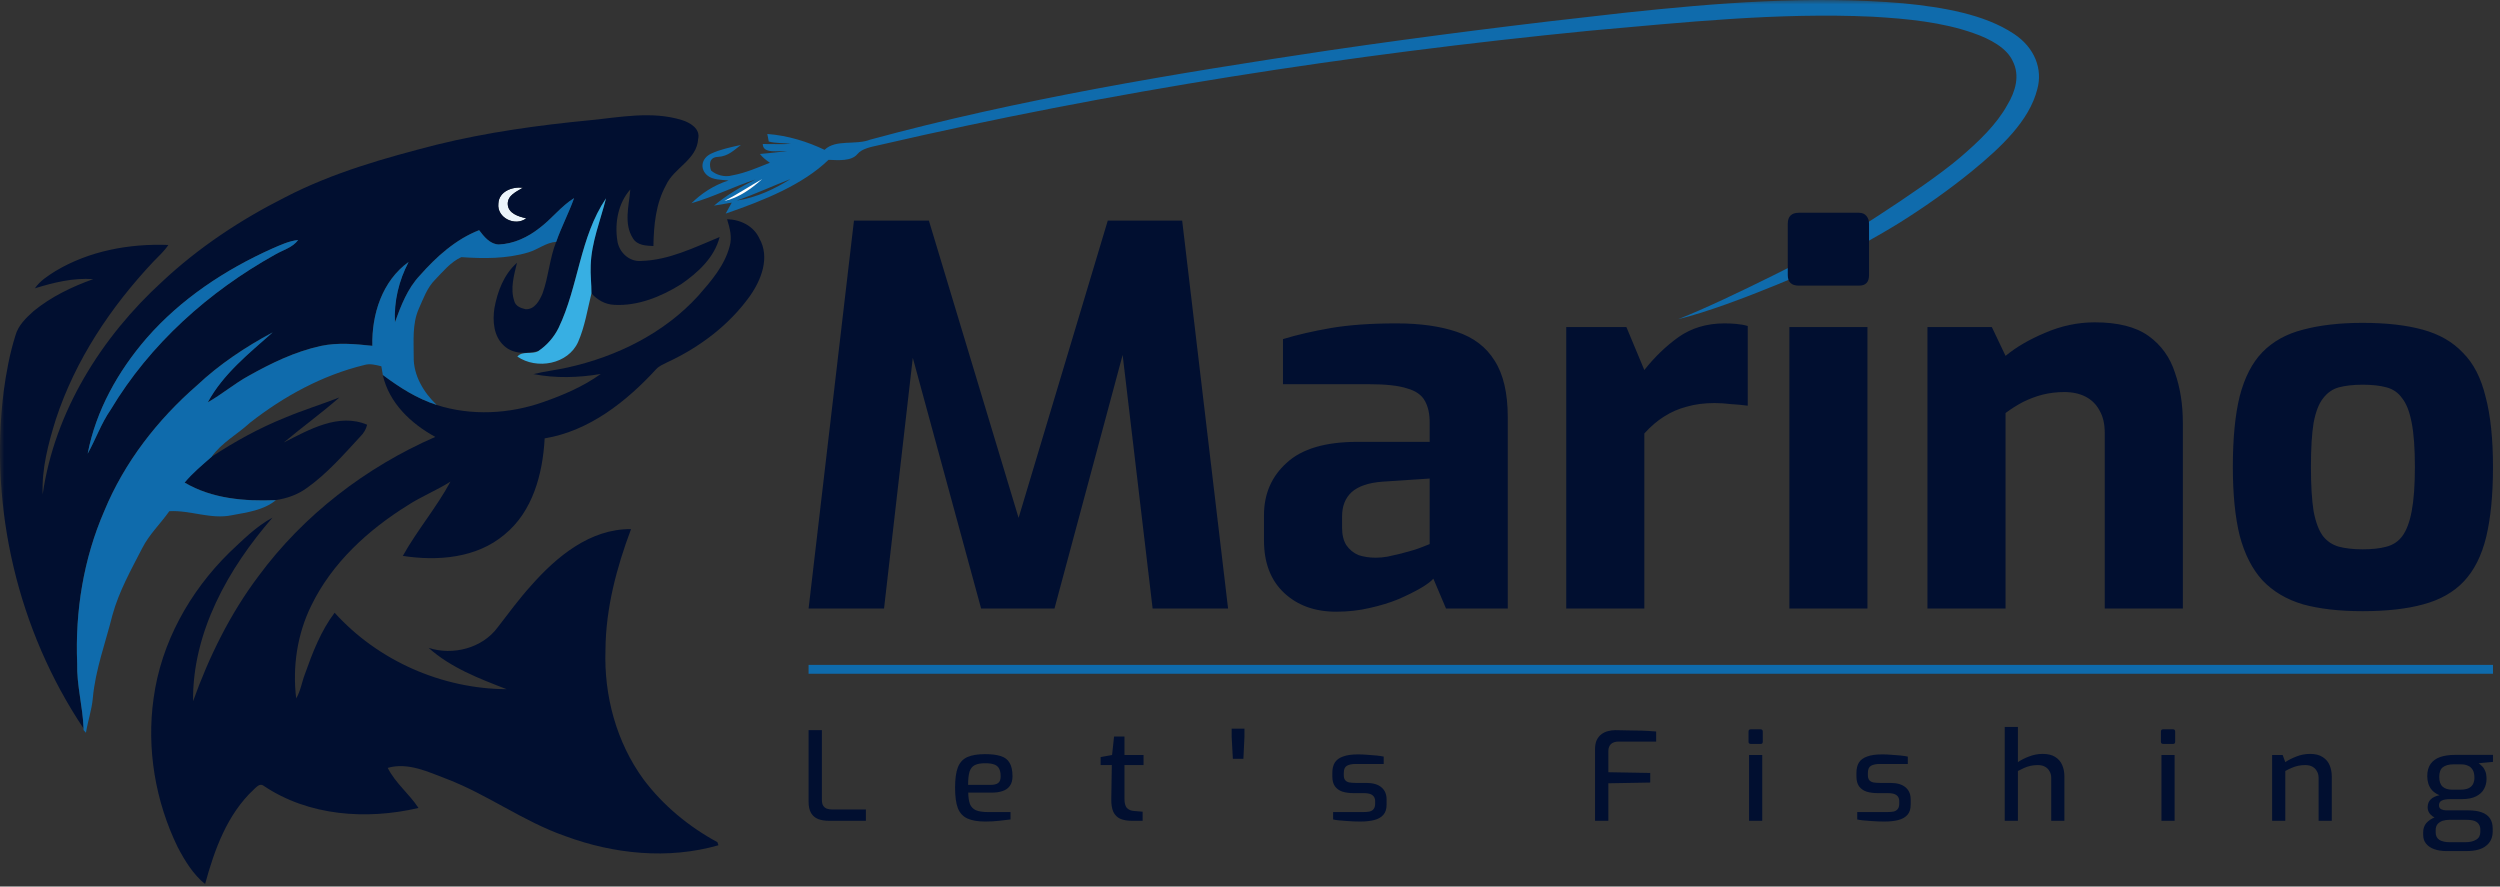 <svg width="282" height="100" viewBox="0 0 282 100" fill="none" xmlns="http://www.w3.org/2000/svg">
<rect x="0" y="0" width="282" height="100" fill="#333333" stroke="none"/>
<g clip-path="url(#clip0_1_15530)">
<mask id="mask0_1_15530" style="mask-type:luminance" maskUnits="userSpaceOnUse" x="0" y="0" width="282" height="100">
<path d="M282 0H0V100H282V0Z" fill="white"/>
</mask>
<g mask="url(#mask0_1_15530)">
<path d="M83.107 22.627C85.428 22.273 87.438 21.279 89.174 20.191C87.136 20.982 85.19 21.887 83.107 22.627ZM183.187 1.447C193.585 0.334 204.183 -0.52 214.681 0.372C219.13 0.815 223.826 1.593 227.17 3.819C229.555 5.395 230.423 7.836 229.81 10.044C228.924 13.606 225.726 16.611 222.428 19.312C219.915 21.358 217.202 23.281 214.332 25.085C211.924 26.599 206.805 29.377 206.805 29.377C206.805 29.377 195.613 34.482 189.309 36C195.22 33.678 206.074 27.985 206.074 27.985C206.074 27.985 216.654 21.551 221.085 17.775C223.205 15.966 225.215 14.036 226.421 11.847C227.353 10.304 227.864 8.526 227.042 6.907C226.384 5.433 224.53 4.401 222.602 3.737C219.084 2.491 215.11 2.111 211.227 1.884C200.537 1.39 189.884 2.529 179.304 3.465C152.133 6.141 125.235 10.335 99.187 16.364C98.255 16.573 97.223 16.756 96.702 17.395C96.035 18.192 94.592 18.078 93.459 18.028C90.572 20.817 86.223 22.595 81.856 24.094C82.084 23.677 82.312 23.266 82.541 22.855C81.874 22.968 81.207 23.089 80.54 23.196C81.892 22.07 83.491 21.09 85.227 20.248C82.742 21.045 80.531 22.197 78 22.924C79.078 21.861 80.458 20.906 82.184 20.356C81.371 20.28 80.394 20.286 79.818 19.812C78.923 19.097 79.078 17.876 80.211 17.332C81.225 16.857 82.413 16.604 83.573 16.351C82.833 16.895 82.157 17.642 80.969 17.699C79.909 17.743 80.019 18.717 80.211 19.23C80.732 19.717 81.737 20.033 82.587 19.786C84.13 19.502 85.464 18.901 86.844 18.357C86.406 18.066 86.013 17.743 85.72 17.37C86.743 17.269 87.785 17.18 88.799 17.041C87.73 16.997 86.049 17.376 86.04 16.244C87.1 16.231 88.169 16.294 89.229 16.231C88.397 16.117 87.511 16.174 86.716 15.965C86.68 15.75 86.597 15.326 86.552 15.111C88.9 15.289 91.083 15.984 93.011 16.902C94.272 15.675 96.51 16.408 98.164 15.75C114.911 11.196 132.471 8.292 150.022 5.667C161.041 4.054 172.105 2.668 183.187 1.447Z" fill="#0F6BAC"/>
<path d="M93.526 92.587C93.06 92.587 92.649 92.522 92.293 92.392C91.946 92.254 91.678 92.027 91.49 91.713C91.302 91.389 91.208 90.959 91.208 90.422V82.361H92.709V90.214C92.709 90.51 92.763 90.741 92.872 90.908C92.981 91.065 93.125 91.171 93.303 91.227C93.481 91.282 93.674 91.31 93.882 91.31H97.671V92.587H93.526ZM111.134 92.67C110.293 92.67 109.619 92.554 109.114 92.323C108.619 92.092 108.262 91.703 108.044 91.158C107.836 90.603 107.732 89.839 107.732 88.868C107.732 87.878 107.836 87.111 108.044 86.565C108.262 86.01 108.619 85.621 109.114 85.399C109.609 85.177 110.278 85.066 111.12 85.066C111.853 85.066 112.442 85.14 112.888 85.288C113.343 85.427 113.675 85.681 113.883 86.052C114.101 86.412 114.21 86.916 114.21 87.564C114.21 88.017 114.111 88.378 113.913 88.646C113.725 88.914 113.452 89.109 113.096 89.229C112.749 89.349 112.333 89.409 111.848 89.409H109.218C109.228 89.946 109.292 90.376 109.411 90.7C109.54 91.014 109.763 91.246 110.08 91.394C110.406 91.532 110.882 91.602 111.506 91.602H113.987V92.434C113.561 92.49 113.125 92.54 112.68 92.587C112.234 92.642 111.719 92.67 111.134 92.67ZM109.203 88.535H111.714C112.11 88.535 112.402 88.466 112.59 88.327C112.779 88.188 112.873 87.934 112.873 87.564C112.873 87.194 112.813 86.903 112.694 86.69C112.585 86.477 112.402 86.324 112.145 86.232C111.887 86.139 111.545 86.093 111.12 86.093C110.634 86.093 110.248 86.162 109.961 86.301C109.683 86.44 109.485 86.685 109.366 87.037C109.257 87.388 109.203 87.888 109.203 88.535ZM127.686 92.587C127.151 92.587 126.705 92.508 126.349 92.351C126.002 92.184 125.745 91.921 125.576 91.56C125.418 91.199 125.343 90.718 125.353 90.117L125.413 86.301H124.15V85.399L125.442 85.163L125.665 83.082H126.839V85.163H128.993V86.301H126.839V90.103C126.839 90.39 126.869 90.621 126.928 90.797C126.988 90.973 127.072 91.107 127.181 91.199C127.29 91.292 127.409 91.361 127.537 91.407C127.666 91.444 127.79 91.468 127.909 91.477L128.889 91.56V92.587H127.686ZM139.067 85.594L138.933 83.124V82.194H140.374V83.124L140.255 85.594H139.067ZM153.437 92.67C153.229 92.67 152.981 92.665 152.694 92.656C152.407 92.647 152.11 92.628 151.803 92.601C151.506 92.582 151.228 92.559 150.971 92.531C150.723 92.504 150.525 92.471 150.376 92.434V91.602H153.719C154.007 91.602 154.254 91.583 154.462 91.546C154.67 91.5 154.829 91.407 154.938 91.269C155.056 91.13 155.116 90.926 155.116 90.658V90.353C155.116 90.075 155.017 89.858 154.819 89.701C154.621 89.543 154.294 89.465 153.838 89.465H152.679C152.214 89.465 151.798 89.409 151.431 89.298C151.075 89.178 150.792 88.979 150.584 88.702C150.386 88.424 150.287 88.05 150.287 87.578V87.175C150.287 86.704 150.381 86.315 150.57 86.01C150.768 85.705 151.08 85.478 151.506 85.33C151.932 85.173 152.496 85.094 153.199 85.094C153.496 85.094 153.823 85.108 154.18 85.136C154.546 85.154 154.903 85.182 155.25 85.219C155.596 85.256 155.874 85.298 156.082 85.344V86.176H152.932C152.496 86.176 152.159 86.246 151.922 86.385C151.694 86.523 151.58 86.787 151.58 87.175V87.453C151.58 87.693 151.634 87.878 151.743 88.008C151.852 88.137 152.006 88.221 152.204 88.258C152.412 88.295 152.655 88.313 152.932 88.313H154.12C154.873 88.313 155.443 88.48 155.829 88.813C156.215 89.136 156.408 89.594 156.408 90.186V90.755C156.408 91.255 156.285 91.643 156.037 91.921C155.789 92.198 155.443 92.392 154.997 92.504C154.561 92.615 154.041 92.67 153.437 92.67ZM179.921 92.587V84.498C179.921 84.091 179.986 83.748 180.115 83.471C180.253 83.193 180.432 82.976 180.649 82.819C180.867 82.652 181.11 82.537 181.377 82.472C181.655 82.398 181.927 82.361 182.195 82.361C182.601 82.37 183.061 82.379 183.576 82.388C184.091 82.388 184.626 82.398 185.181 82.416C185.745 82.435 186.29 82.467 186.815 82.513V83.651H182.566C182.2 83.651 181.917 83.744 181.719 83.929C181.521 84.114 181.422 84.382 181.422 84.733V87.106L186.147 87.189V88.272L181.422 88.355V92.587H179.921ZM197.501 83.915C197.323 83.915 197.234 83.836 197.234 83.679V82.513C197.234 82.347 197.323 82.264 197.501 82.264H198.601C198.68 82.264 198.739 82.287 198.779 82.333C198.819 82.379 198.839 82.439 198.839 82.513V83.679C198.839 83.836 198.759 83.915 198.601 83.915H197.501ZM197.293 92.587V85.163H198.779V92.587H197.293ZM212.555 92.67C212.347 92.67 212.099 92.665 211.813 92.656C211.525 92.647 211.227 92.628 210.921 92.601C210.624 92.582 210.346 92.559 210.089 92.531C209.841 92.504 209.643 92.471 209.495 92.434V91.602H212.838C213.125 91.602 213.373 91.583 213.581 91.546C213.789 91.5 213.946 91.407 214.056 91.269C214.175 91.13 214.234 90.926 214.234 90.658V90.353C214.234 90.075 214.135 89.858 213.937 89.701C213.738 89.543 213.411 89.465 212.957 89.465H211.798C211.331 89.465 210.915 89.409 210.55 89.298C210.193 89.178 209.911 88.979 209.703 88.702C209.504 88.424 209.406 88.05 209.406 87.578V87.175C209.406 86.704 209.499 86.315 209.688 86.01C209.886 85.705 210.198 85.478 210.624 85.33C211.049 85.173 211.614 85.094 212.318 85.094C212.615 85.094 212.942 85.108 213.298 85.136C213.664 85.154 214.021 85.182 214.368 85.219C214.714 85.256 214.992 85.298 215.2 85.344V86.176H212.05C211.614 86.176 211.278 86.246 211.04 86.385C210.811 86.523 210.698 86.787 210.698 87.175V87.453C210.698 87.693 210.752 87.878 210.862 88.008C210.97 88.137 211.123 88.221 211.322 88.258C211.53 88.295 211.773 88.313 212.05 88.313H213.239C213.991 88.313 214.561 88.48 214.947 88.813C215.334 89.136 215.527 89.594 215.527 90.186V90.755C215.527 91.255 215.402 91.643 215.155 91.921C214.907 92.198 214.561 92.392 214.115 92.504C213.679 92.615 213.159 92.67 212.555 92.67ZM226.134 92.587V82H227.619V85.968C227.967 85.728 228.387 85.515 228.882 85.33C229.378 85.136 229.888 85.039 230.413 85.039C230.987 85.039 231.453 85.15 231.809 85.372C232.176 85.594 232.443 85.899 232.611 86.287C232.781 86.667 232.864 87.097 232.864 87.578V92.587H231.378V87.744C231.378 87.457 231.314 87.208 231.185 86.995C231.066 86.773 230.894 86.602 230.665 86.482C230.448 86.361 230.185 86.301 229.878 86.301C229.581 86.301 229.304 86.329 229.046 86.385C228.799 86.44 228.561 86.519 228.333 86.62C228.105 86.722 227.867 86.838 227.619 86.967V92.587H226.134ZM244.019 83.915C243.841 83.915 243.752 83.836 243.752 83.679V82.513C243.752 82.347 243.841 82.264 244.019 82.264H245.119C245.199 82.264 245.258 82.287 245.297 82.333C245.337 82.379 245.357 82.439 245.357 82.513V83.679C245.357 83.836 245.278 83.915 245.119 83.915H244.019ZM243.811 92.587V85.163H245.297V92.587H243.811ZM256.295 92.587V85.163H257.483L257.781 85.968C258.137 85.728 258.559 85.515 259.043 85.33C259.539 85.136 260.049 85.039 260.574 85.039C261.168 85.039 261.643 85.159 262 85.399C262.367 85.631 262.63 85.941 262.787 86.329C262.946 86.718 263.025 87.138 263.025 87.592V92.587H261.539V87.758C261.539 87.462 261.475 87.208 261.346 86.995C261.227 86.773 261.059 86.602 260.841 86.482C260.624 86.361 260.357 86.301 260.039 86.301C259.742 86.301 259.465 86.329 259.207 86.385C258.96 86.44 258.722 86.519 258.494 86.62C258.266 86.713 258.029 86.829 257.781 86.967V92.587H256.295ZM275.949 96C275.443 96 274.993 95.931 274.597 95.792C274.21 95.662 273.904 95.459 273.675 95.181C273.448 94.913 273.334 94.58 273.334 94.182V93.877C273.334 93.461 273.458 93.109 273.705 92.823C273.963 92.545 274.285 92.332 274.671 92.184C275.057 92.036 275.458 91.962 275.874 91.962L276.275 92.476C276.008 92.476 275.755 92.513 275.518 92.587C275.29 92.67 275.102 92.795 274.953 92.961C274.815 93.137 274.745 93.359 274.745 93.627V93.891C274.745 94.279 274.885 94.562 275.161 94.737C275.449 94.913 275.84 95.001 276.335 95.001H278.073C278.599 95.001 279.015 94.904 279.321 94.71C279.629 94.525 279.782 94.233 279.782 93.835V93.572C279.782 93.35 279.728 93.156 279.618 92.989C279.52 92.823 279.357 92.693 279.128 92.601C278.901 92.517 278.589 92.476 278.192 92.476H275.993C275.29 92.476 274.755 92.342 274.389 92.073C274.023 91.805 273.839 91.468 273.839 91.061C273.839 90.69 273.953 90.394 274.181 90.172C274.418 89.941 274.751 89.784 275.176 89.701C274.819 89.553 274.537 89.363 274.329 89.132C274.131 88.901 273.993 88.651 273.913 88.383C273.834 88.105 273.794 87.828 273.794 87.55C273.794 86.986 273.919 86.528 274.166 86.176C274.414 85.825 274.77 85.566 275.235 85.399C275.711 85.233 276.275 85.15 276.929 85.15H281.208V85.941L279.589 86.093C279.707 86.176 279.837 86.287 279.975 86.426C280.114 86.556 280.233 86.736 280.331 86.967C280.431 87.199 280.48 87.504 280.48 87.883C280.48 88.281 280.386 88.651 280.198 88.993C280.019 89.335 279.722 89.613 279.306 89.826C278.901 90.038 278.346 90.145 277.642 90.145H276.335C275.959 90.145 275.662 90.196 275.443 90.297C275.226 90.399 275.117 90.579 275.117 90.838C275.117 91.051 275.201 91.199 275.369 91.282C275.538 91.366 275.717 91.407 275.904 91.407H278.415C279.019 91.407 279.525 91.481 279.93 91.629C280.346 91.777 280.658 92.004 280.866 92.309C281.074 92.615 281.178 93.012 281.178 93.502V93.766C281.178 94.469 280.931 95.015 280.435 95.403C279.951 95.801 279.213 96 278.222 96H275.949ZM276.602 89.076H277.479C277.925 89.076 278.262 89.016 278.489 88.896C278.727 88.766 278.89 88.6 278.979 88.396C279.069 88.193 279.113 87.966 279.113 87.717C279.113 87.347 279.049 87.055 278.92 86.842C278.792 86.62 278.614 86.463 278.385 86.371C278.168 86.269 277.901 86.218 277.583 86.218H276.751C276.246 86.218 275.85 86.324 275.562 86.537C275.286 86.75 275.146 87.115 275.146 87.633C275.146 88.142 275.275 88.512 275.533 88.743C275.791 88.965 276.147 89.076 276.602 89.076Z" fill="#010F30"/>
<path d="M281.208 75H91.208V76H281.208V75Z" fill="#0F6BAC"/>
<path d="M91.208 68.645L96.327 24.887H104.779L114.897 58.415L124.956 24.887H133.349L138.527 68.645H130.016L126.206 36.418L127.575 36.536L118.945 68.645H110.671L101.922 36.536L103.41 36.477L99.719 68.645H91.208ZM150.732 69C148.311 69 146.347 68.29 144.839 66.871C143.331 65.452 142.577 63.481 142.577 60.958V58.12C142.577 55.715 143.431 53.744 145.137 52.206C146.843 50.629 149.502 49.841 153.113 49.841H161.267V47.653C161.267 46.667 161.088 45.859 160.731 45.229C160.374 44.559 159.7 44.085 158.708 43.809C157.755 43.494 156.287 43.336 154.303 43.336H144.72V38.251C146.268 37.778 148.053 37.364 150.077 37.009C152.14 36.654 154.621 36.477 157.517 36.477C160.176 36.477 162.438 36.792 164.303 37.423C166.207 38.054 167.636 39.138 168.588 40.675C169.58 42.213 170.076 44.342 170.076 47.062V68.645H163.112L161.684 65.275C161.406 65.59 160.93 65.945 160.255 66.339C159.581 66.733 158.747 67.147 157.755 67.581C156.803 67.975 155.712 68.31 154.482 68.586C153.291 68.862 152.041 69 150.732 69ZM155.196 62.909C155.593 62.909 156.029 62.87 156.505 62.791C157.021 62.673 157.537 62.554 158.053 62.436C158.608 62.279 159.104 62.141 159.541 62.022C160.017 61.865 160.394 61.727 160.672 61.608C160.989 61.49 161.188 61.411 161.267 61.372V53.98L155.91 54.335C154.363 54.453 153.212 54.848 152.458 55.518C151.744 56.188 151.387 57.095 151.387 58.238V59.539C151.387 60.327 151.545 60.978 151.863 61.49C152.22 62.003 152.676 62.377 153.232 62.614C153.827 62.811 154.482 62.909 155.196 62.909ZM176.671 68.645V36.891H183.457L185.48 41.74C186.631 40.281 187.921 39.039 189.349 38.014C190.817 36.989 192.544 36.477 194.528 36.477C194.964 36.477 195.401 36.497 195.837 36.536C196.313 36.576 196.75 36.654 197.146 36.773V45.761C196.551 45.682 195.916 45.623 195.242 45.583C194.607 45.505 193.992 45.465 193.397 45.465C192.246 45.465 191.194 45.603 190.242 45.879C189.329 46.116 188.476 46.49 187.683 47.003C186.929 47.476 186.195 48.106 185.48 48.895V68.645H176.671ZM202.911 32.219C202.078 32.219 201.661 31.825 201.661 31.037V25.242C201.661 24.414 202.078 24 202.911 24H209.696C210.054 24 210.331 24.118 210.53 24.355C210.728 24.591 210.827 24.887 210.827 25.242V31.037C210.827 31.825 210.45 32.219 209.696 32.219H202.911ZM201.84 68.645V36.891H210.649V68.645H201.84ZM217.417 68.645V36.891H224.679L226.226 40.143C227.417 39.158 228.905 38.29 230.691 37.541C232.516 36.753 234.381 36.359 236.286 36.359C238.904 36.359 240.928 36.871 242.357 37.896C243.785 38.921 244.777 40.301 245.333 42.035C245.928 43.731 246.226 45.623 246.226 47.712V68.645H237.416V48.836C237.416 47.811 237.218 46.963 236.821 46.293C236.464 45.623 235.948 45.11 235.274 44.756C234.599 44.401 233.786 44.223 232.833 44.223C232 44.223 231.187 44.322 230.393 44.519C229.639 44.716 228.905 44.992 228.191 45.347C227.516 45.702 226.861 46.116 226.226 46.589V68.645H217.417ZM266.506 68.941C263.887 68.941 261.645 68.685 259.78 68.172C257.915 67.62 256.388 66.713 255.197 65.452C254.047 64.191 253.193 62.515 252.638 60.426C252.122 58.336 251.864 55.754 251.864 52.679C251.864 49.447 252.122 46.786 252.638 44.697C253.193 42.568 254.047 40.912 255.197 39.729C256.388 38.507 257.915 37.66 259.78 37.187C261.685 36.674 263.927 36.418 266.506 36.418C269.165 36.418 271.427 36.674 273.292 37.187C275.157 37.699 276.665 38.566 277.815 39.788C279.006 40.971 279.859 42.627 280.375 44.756C280.93 46.845 281.208 49.486 281.208 52.679C281.208 55.833 280.95 58.474 280.434 60.603C279.918 62.693 279.085 64.348 277.934 65.57C276.784 66.792 275.256 67.66 273.351 68.172C271.486 68.685 269.205 68.941 266.506 68.941ZM266.506 61.963C267.578 61.963 268.471 61.865 269.185 61.667C269.939 61.47 270.534 61.076 270.97 60.485C271.447 59.854 271.804 58.908 272.042 57.647C272.28 56.385 272.399 54.729 272.399 52.679C272.399 50.59 272.28 48.934 272.042 47.712C271.804 46.451 271.447 45.524 270.97 44.933C270.534 44.302 269.939 43.888 269.185 43.691C268.471 43.494 267.578 43.395 266.506 43.395C265.475 43.395 264.582 43.494 263.828 43.691C263.114 43.888 262.518 44.302 262.042 44.933C261.566 45.524 261.209 46.451 260.971 47.712C260.772 48.934 260.673 50.59 260.673 52.679C260.673 54.729 260.772 56.385 260.971 57.647C261.209 58.908 261.566 59.854 262.042 60.485C262.518 61.076 263.114 61.47 263.828 61.667C264.582 61.865 265.475 61.963 266.506 61.963Z" fill="#010F30"/>
<path d="M81.708 22.673C83.172 21.922 84.54 21.009 85.973 20.2C84.752 21.299 83.339 22.313 81.708 22.673Z" fill="white"/>
<path d="M56.216 22.968C56.273 21.587 57.783 21.035 58.977 21.177C58.271 21.62 57.263 22.011 57.269 23.007C57.301 24.079 58.496 24.433 59.356 24.625C58.136 25.582 56.029 24.587 56.216 22.968Z" fill="#ECF5FB"/>
<path d="M30.699 28.042C25.381 30.425 20.397 33.726 16.544 38.132C13.326 41.844 10.815 46.308 9.89 51.17C10.802 49.545 11.412 47.753 12.485 46.212C16.916 38.806 23.544 32.885 31.046 28.704C31.926 28.19 33.011 27.927 33.634 27.066C32.594 27.181 31.643 27.631 30.699 28.042ZM56.216 22.968C56.03 24.587 58.136 25.582 59.363 24.625C58.503 24.433 57.308 24.079 57.276 23.007C57.263 22.005 58.278 21.62 58.984 21.176C57.783 21.035 56.274 21.587 56.216 22.968ZM66.569 13.559C69.986 13.219 73.525 12.506 76.891 13.534C77.815 13.81 79.029 14.516 78.753 15.666C78.612 18.036 76.023 18.916 75.124 20.887C73.968 22.981 73.743 25.409 73.705 27.753C72.876 27.715 71.894 27.689 71.406 26.899C70.327 25.242 70.956 23.2 71.097 21.375C69.723 22.91 69.331 25.133 69.633 27.124C69.8 28.427 70.95 29.545 72.305 29.436C75.445 29.359 78.323 27.907 81.174 26.738C80.59 29.05 78.734 30.74 76.846 32.05C74.598 33.45 71.996 34.529 69.305 34.388C68.284 34.349 67.379 33.842 66.711 33.084C66.717 32.031 66.576 30.977 66.627 29.924C66.704 27.31 67.719 24.869 68.355 22.371C65.388 26.751 65.259 32.288 63.005 36.982C62.491 38.029 61.701 38.935 60.738 39.59C59.453 39.898 57.912 39.982 56.865 39.012C55.677 37.946 55.548 36.218 55.773 34.741C56.12 32.859 56.846 30.939 58.316 29.641C57.982 31.048 57.533 32.538 58.014 33.97C58.156 34.542 58.76 34.76 59.28 34.876C60.307 34.94 60.873 33.893 61.206 33.078C61.887 31.189 61.99 29.153 62.735 27.278C63.32 25.595 64.161 24.022 64.752 22.345C63.275 23.27 62.228 24.696 60.84 25.73C59.53 26.758 57.937 27.515 56.248 27.567C55.246 27.522 54.598 26.674 54.039 25.955C51.393 26.989 49.215 28.948 47.359 31.061C45.959 32.532 45.233 34.458 44.546 36.334C44.424 33.97 44.989 31.626 46.088 29.539C43.101 31.677 41.913 35.454 41.996 38.999C40.07 38.794 38.104 38.607 36.197 39.012C33.3 39.641 30.609 40.952 28.034 42.39C26.428 43.27 25.028 44.478 23.435 45.37C25.163 42.172 28.079 39.853 30.757 37.483C27.674 39.128 24.745 41.08 22.202 43.476C17.751 47.349 14.026 52.146 11.765 57.618C9.415 63.013 8.458 68.948 8.702 74.818C8.631 77.297 9.338 79.706 9.421 82.165C2.029 71.119 -1.215 57.374 0.41 44.182C0.699 42.044 1.091 39.905 1.74 37.843C2.054 36.7 2.941 35.858 3.788 35.094C5.773 33.469 8.111 32.345 10.513 31.485C8.265 31.324 6.056 31.864 3.93 32.525C4.521 31.671 5.407 31.112 6.261 30.573C10.07 28.293 14.598 27.464 18.991 27.631C18.528 28.331 17.899 28.896 17.314 29.5C12.504 34.606 8.496 40.598 6.3 47.297C5.445 50.04 4.688 52.885 4.816 55.762C6.158 46.43 11.444 38.017 18.329 31.735C22.433 27.895 27.167 24.767 32.183 22.243C37.559 19.455 43.435 17.811 49.28 16.314C54.957 14.921 60.763 14.118 66.569 13.559Z" fill="#010F30"/>
<path d="M82.016 24.735C83.512 24.754 85.022 25.492 85.657 26.899C86.871 29.025 85.882 31.562 84.585 33.399C82.254 36.661 78.946 39.153 75.33 40.836C74.88 41.067 74.373 41.254 74.02 41.639C70.667 45.293 66.46 48.62 61.438 49.449C61.226 53.418 60.108 57.702 56.897 60.309C53.756 62.962 49.357 63.315 45.439 62.705C47.058 59.802 49.241 57.246 50.815 54.324C49.261 55.313 47.533 55.993 45.985 57.002C41.515 59.783 37.443 63.508 35.118 68.299C33.525 71.523 32.979 75.216 33.41 78.781C33.917 77.933 34.045 76.931 34.399 76.025C35.253 73.617 36.191 71.177 37.745 69.115C42.645 74.535 49.845 77.702 57.148 77.74C54.058 76.546 50.841 75.319 48.349 73.078C51.078 73.97 54.399 73.123 56.133 70.772C57.366 69.179 58.561 67.541 59.916 66.045C62.793 62.782 66.589 59.629 71.181 59.686C69.543 64.047 68.329 68.627 68.297 73.309C68.117 78.46 69.524 83.707 72.575 87.894C74.784 90.849 77.694 93.245 80.924 94.998C80.956 95.088 81.014 95.261 81.04 95.345C75.362 96.976 69.222 96.34 63.737 94.304C59.055 92.673 55.035 89.648 50.417 87.875C48.31 87.079 46.03 85.955 43.737 86.616C44.591 88.331 46.165 89.545 47.205 91.138C41.367 92.506 34.797 92.056 29.723 88.627C29.312 88.312 28.914 88.794 28.631 89.051C25.625 91.851 24.187 95.852 23.134 99.725C21.778 98.62 20.847 97.085 20.044 95.557C17.526 90.386 16.518 84.465 17.327 78.762C18.175 72.499 21.393 66.732 25.869 62.333C27.392 60.907 28.888 59.378 30.738 58.389C25.754 64.118 21.695 71.305 21.778 79.096C23.577 74.092 25.94 69.263 29.145 65.004C34.232 58.1 41.258 52.705 49.1 49.282C46.358 47.785 43.885 45.454 43.178 42.3C45.035 43.694 47.019 44.966 49.248 45.679C53.159 46.931 57.469 46.706 61.316 45.338C63.577 44.548 65.812 43.585 67.764 42.185C65.253 42.609 62.677 42.686 60.166 42.198C61.451 41.877 62.774 41.742 64.065 41.446C69.588 40.213 74.925 37.586 78.766 33.36C80.218 31.71 81.733 29.956 82.305 27.785C82.613 26.745 82.311 25.711 82.016 24.735Z" fill="#010F30"/>
<path d="M32.17 47.104C34.174 46.263 36.255 45.621 38.284 44.831C36.261 46.61 34.078 48.183 32.016 49.911C34.861 48.472 38.175 46.546 41.412 47.907C41.297 48.408 41.033 48.858 40.667 49.217C38.773 51.266 36.923 53.399 34.643 55.023C33.615 55.781 32.376 56.231 31.117 56.404C27.597 56.552 23.917 56.25 20.821 54.426C21.721 53.347 22.799 52.448 23.853 51.53C26.486 49.802 29.248 48.28 32.17 47.104Z" fill="#010F30"/>
<path d="M60.847 25.73C62.234 24.696 63.281 23.264 64.758 22.345C64.167 24.021 63.326 25.595 62.741 27.278C61.592 27.355 60.686 28.145 59.607 28.466C57.154 29.205 54.565 29.179 52.035 29.006C50.827 29.558 49.98 30.624 49.074 31.555C48.175 32.461 47.751 33.688 47.243 34.824C46.486 36.533 46.672 38.447 46.666 40.264C46.627 42.339 47.789 44.272 49.254 45.672C47.025 44.959 45.047 43.688 43.184 42.294C43.127 41.966 43.069 41.645 43.017 41.318C42.388 41.163 41.727 40.977 41.084 41.176C36.357 42.326 32.009 44.702 28.194 47.689C26.768 48.999 24.996 49.93 23.859 51.542C22.812 52.461 21.727 53.353 20.827 54.439C23.923 56.269 27.603 56.565 31.123 56.417C29.716 57.573 27.866 57.792 26.145 58.119C23.782 58.614 21.463 57.528 19.1 57.663C18.104 59.076 16.82 60.29 16.036 61.844C14.777 64.291 13.416 66.713 12.684 69.378C11.906 72.493 10.757 75.537 10.468 78.768C10.352 80.091 9.896 81.35 9.697 82.66C9.626 82.583 9.491 82.429 9.427 82.352V82.178C9.344 79.712 8.644 77.303 8.708 74.831C8.464 68.96 9.421 63.032 11.771 57.631C14.032 52.153 17.757 47.361 22.208 43.488C24.758 41.086 27.687 39.14 30.763 37.496C28.085 39.866 25.175 42.185 23.441 45.383C25.034 44.484 26.434 43.283 28.04 42.403C30.615 40.958 33.306 39.654 36.203 39.025C38.111 38.62 40.082 38.806 42.003 39.012C41.919 35.473 43.114 31.69 46.094 29.551C44.996 31.639 44.43 33.983 44.552 36.346C45.24 34.471 45.965 32.544 47.365 31.073C49.222 28.967 51.392 27.008 54.045 25.968C54.597 26.687 55.252 27.535 56.254 27.58C57.937 27.515 59.536 26.764 60.847 25.73Z" fill="#0F6BAC"/>
<path d="M63.011 36.983C65.265 32.288 65.394 26.751 68.361 22.371C67.731 24.869 66.717 27.317 66.633 29.924C66.582 30.977 66.723 32.031 66.717 33.084C66.267 34.921 65.972 36.828 65.214 38.569C64.084 41.099 60.538 41.729 58.355 40.219C58.958 39.532 60.018 40.027 60.737 39.59C61.701 38.941 62.497 38.029 63.011 36.983Z" fill="#37AFE3"/>
<path d="M30.699 28.042C31.643 27.637 32.594 27.181 33.634 27.072C33.011 27.927 31.926 28.196 31.046 28.71C23.544 32.891 16.91 38.813 12.484 46.218C11.412 47.76 10.802 49.545 9.89 51.176C10.815 46.314 13.326 41.857 16.544 38.138C20.397 33.726 25.381 30.425 30.699 28.042Z" fill="#0F6BAC"/>
</g>
</g>
<defs>
<clipPath id="clip0_1_15530">
<rect width="282" height="100" fill="white"/>
</clipPath>
</defs>
</svg>

